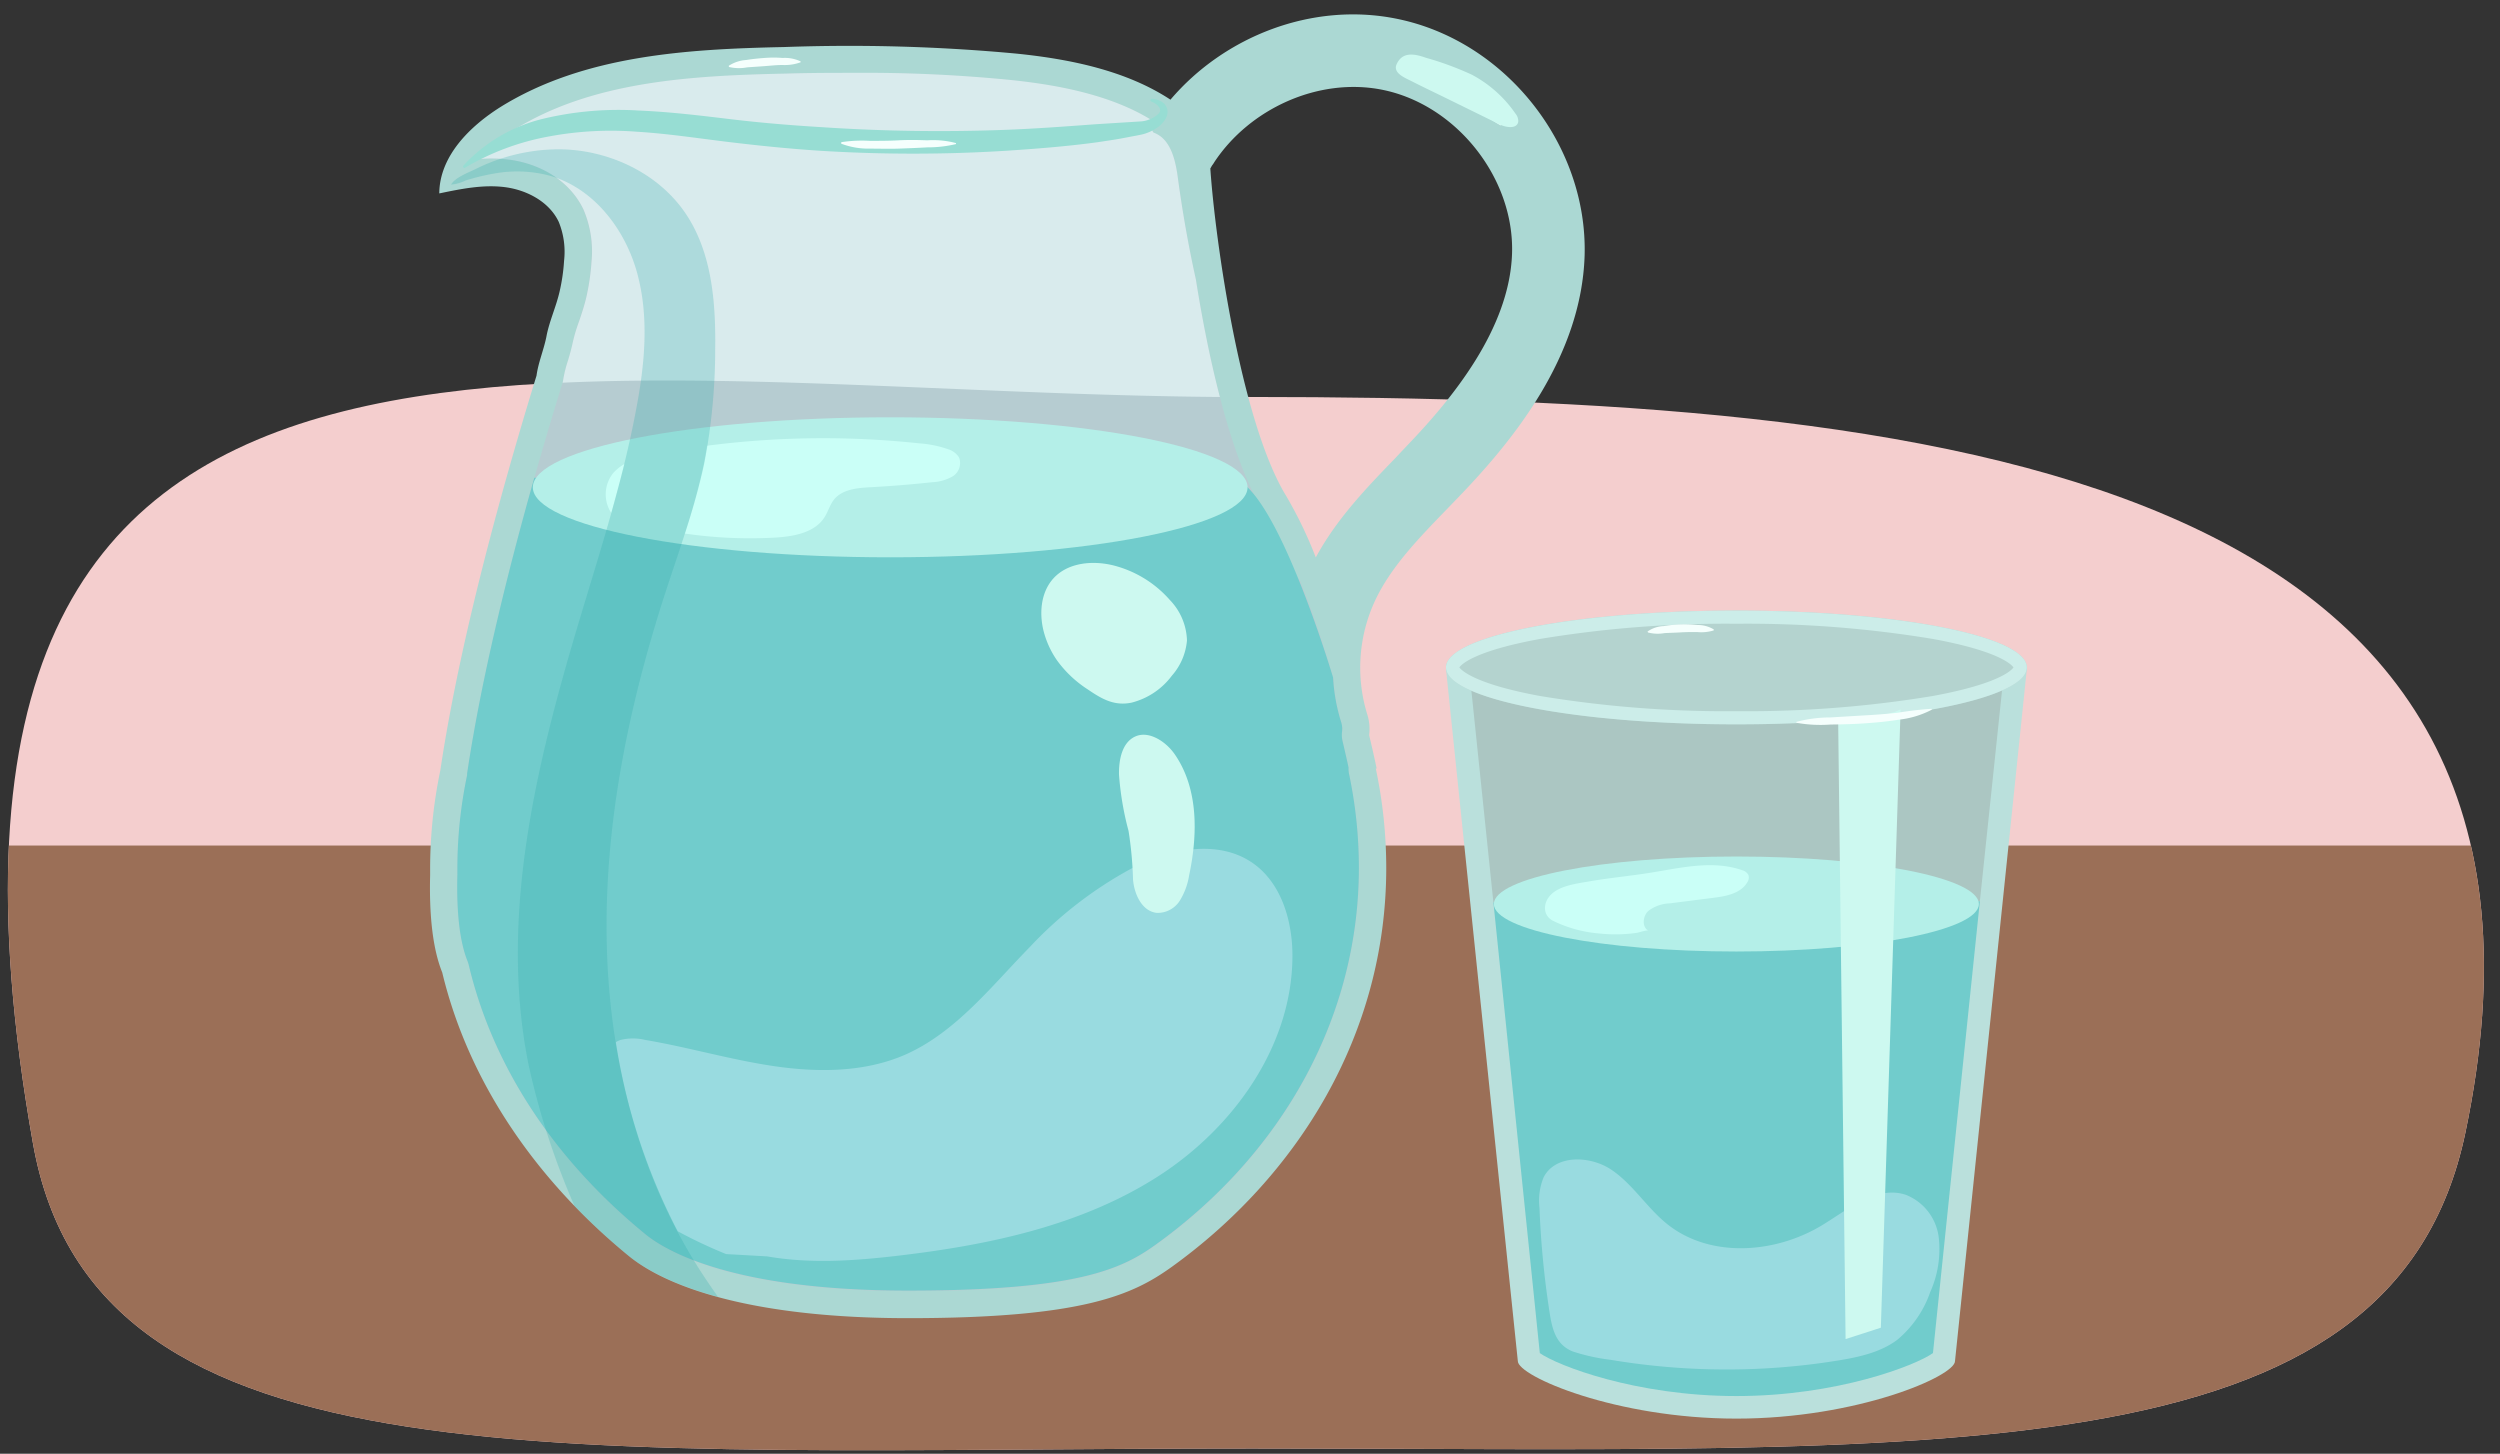 <svg xmlns="http://www.w3.org/2000/svg" xmlns:xlink="http://www.w3.org/1999/xlink" width="380" height="220.97" viewBox="0 0 380 220.97"><rect x="0" y="0" width="380" height="220.97" fill="#333333" stroke="none"/><defs><clipPath id="a"><path d="M374.74,172.17C395.84,71.42,294.85,60.34,190.12,60.34S-20.34,30.8,5,173.75c9.4,53.07,80.68,46.42,185.4,46.42S363.69,224.92,374.74,172.17Z" fill="#f4cece"/></clipPath></defs><path d="M374.74,172.17C395.84,71.42,294.85,60.34,190.12,60.34S-20.34,30.8,5,173.75c9.4,53.07,80.68,46.42,185.4,46.42S363.69,224.92,374.74,172.17Z" fill="#f4cece"/><g clip-path="url(#a)"><rect x="-4.25" y="128.52" width="403.91" height="92.97" fill="#9b6f57"/></g><path d="M219.79,101.69c0-4.77,19.76-8.64,44.14-8.64s44.15,3.87,44.15,8.64l-10.92,105.2c0,2.29-14.88,8.74-33.23,8.74s-33.22-6.45-33.22-8.74Z" fill="#bae0dc"/><path d="M227,137.2l-3.64-35c2.63-2.1,16.57-5.72,40.62-5.72s38,3.62,40.62,5.72L300.94,137" fill="#abc6c2"/><path d="M300.94,137l-7.13,68.67c-2.67,1.89-14.59,6.53-29.88,6.53s-27.2-4.64-29.88-6.53L227,137.2" fill="#71cccc"/><path d="M234,183.57a9.32,9.32,0,0,1,.64-4.64c1.81-3.48,7.11-3.3,10.35-1.09s5.35,5.75,8.41,8.21c6.56,5.26,16.51,4.51,23.68.11,3.95-2.42,8.2-6,12.6-4.55a8,8,0,0,1,5,6.41,15.92,15.92,0,0,1-1.28,8.36,16.45,16.45,0,0,1-5,7.26c-2.54,1.91-5.77,2.62-8.91,3.14a105.77,105.77,0,0,1-27.76.84c-2.33-.23-4.64-.55-6.94-.93a29.69,29.69,0,0,1-5.68-1.25c-2.59-1-3.16-3.34-3.56-5.86A138.82,138.82,0,0,1,234,183.57Z" fill="#99dbe0"/><ellipse cx="263.93" cy="101.45" rx="44.14" ry="8.65" fill="#b4d3cf"/><path d="M263.93,94.81a173.06,173.06,0,0,1,29.86,2.31c10.19,1.87,12,3.95,12.26,4.33-.25.38-2.07,2.46-12.26,4.34a173.06,173.06,0,0,1-29.86,2.31,173,173,0,0,1-29.85-2.31c-10.2-1.88-12-4-12.26-4.34.25-.38,2.06-2.46,12.26-4.33a173,173,0,0,1,29.85-2.31m0-2c-24.38,0-44.14,3.87-44.14,8.64s19.76,8.65,44.14,8.65,44.15-3.87,44.15-8.65-19.77-8.64-44.15-8.64Z" fill="#ccede9"/><ellipse cx="263.93" cy="137.41" rx="36.86" ry="7.22" fill="#b4efe8"/><path d="M279.4,109.45s7.46-.41,9.49-1.64l-3,94-5.36,1.73Z" fill="#cdf9f0"/><path d="M273.06,109.72a20.25,20.25,0,0,1,5.16-.67l5.16-.31c1.71-.09,3.42-.22,5.12-.41a49.76,49.76,0,0,1,5.12-.59l0,.14a14,14,0,0,1-5,1.51c-1.72.28-3.46.44-5.19.56s-3.46.16-5.19.18a20.6,20.6,0,0,1-5.19-.27Z" fill="#f5fffd"/><path d="M250.42,96a4.47,4.47,0,0,1,2.44-.83A19.24,19.24,0,0,1,258,95a4.69,4.69,0,0,1,2.49.67v.15a6.32,6.32,0,0,1-2.52.25c-.83,0-1.65,0-2.47.05s-1.65.07-2.47.11a5.89,5.89,0,0,1-2.53-.09Z" fill="#f5fffd"/><path d="M250.64,132.69c4.7-.74,9.61-2,14.13-.43a1.53,1.53,0,0,1,1,.75,1.32,1.32,0,0,1-.18,1.1c-1,1.69-3.18,2.11-5.11,2.35l-6.65.85a5.69,5.69,0,0,0-3.28,1.15c-.87.8-1,2.45,0,3-.22-.13-1.42.28-1.71.32-.63.1-1.25.16-1.88.2a22.5,22.5,0,0,1-3.76-.08,19.76,19.76,0,0,1-7.15-1.94c-1.54-.82-1.53-2.59-.45-3.82,1.4-1.59,4.3-1.86,6.26-2.22C244.79,133.43,247.73,133.15,250.64,132.69Z" fill="#cafff7"/><path d="M212.19,2.83C199.47.29,186.14,5.48,177.91,15.15c-6.71-4.42-15.25-6.17-23.4-7a273.69,273.69,0,0,0-35.31-1c-14.85.31-30.44,1.26-43.07,9.08-4.78,3-9.32,7.54-9.36,13.17,3.31-.69,6.69-1.38,10-.95s6.72,2.22,8.16,5.28a12.06,12.06,0,0,1,.81,5.9,28.32,28.32,0,0,1-.7,4.76c-.54,2.33-1.58,4.51-2,6.85-.41,2-1.22,3.86-1.49,5.86-4,13-11.42,38.44-14.62,60a73,73,0,0,0-1.55,15c0,.31,0,.62,0,.93-.15,6,.37,11.15,1.84,14.79C71.35,165,82,179.78,95.49,190.84c6.05,5,19.41,9.52,42.55,9.52,26.72,0,34.21-3.59,40.09-7.81,19.11-13.77,32.58-35.31,32.58-60.62a73,73,0,0,0-1.59-15.11l.13,0s-.4-2-1.14-5.07a7.44,7.44,0,0,0-.32-3.27A24.13,24.13,0,0,1,209,91.32c2.39-5.12,6.57-9.43,11-14l2.1-2.18c7.81-8.18,18.25-20.84,18.76-36.24C241.37,22,228.8,6.13,212.19,2.83Zm1.87,64.71c-.67.71-1.35,1.42-2,2.12-4.38,4.53-8.89,9.21-12.06,15.07a64,64,0,0,0-4.51-9.36c-6.86-11.22-10.77-38.72-11.52-49.76.1-.16.18-.33.28-.48a3.82,3.82,0,0,0,.33-.49c5.38-8.14,15.86-12.92,25.5-11,11.27,2.25,20.13,13.42,19.75,24.91S220.63,60.67,214.06,67.54Z" fill="#abd8d3"/><path d="M205,116.67c-.18-.86-.49-2.24-.91-4a4,4,0,0,1-.07-1.51,3.45,3.45,0,0,0-.17-1.47,27.56,27.56,0,0,1-1.15-6.43,150.15,150.15,0,0,0-5.18-15.19,4.06,4.06,0,0,1-1.4-1.79,59.13,59.13,0,0,0-4.2-8.74c-4.79-7.85-8.16-22.55-10.14-35q-1.68-7.62-2.73-15.36c-.36-2.76-1.08-6.07-3.72-7a2.08,2.08,0,0,1-.28-1.89c-6.55-4.07-15.07-5.41-21-6.06a224.36,224.36,0,0,0-24.24-1.13c-3.16,0-6.51,0-10.54.12-14.31.3-29.26,1.2-41,8.46A21.7,21.7,0,0,0,73,24.14c.53,0,1.06-.05,1.6-.05a21.82,21.82,0,0,1,2.72.17c5.19.68,9.44,3.53,11.36,7.63a16.21,16.21,0,0,1,1.2,7.92,34.41,34.41,0,0,1-.8,5.42c-.31,1.31-.71,2.49-1.1,3.64A25,25,0,0,0,87.07,52c-.21,1-.49,2-.76,2.88a18.82,18.82,0,0,0-.68,2.71,4.83,4.83,0,0,1-.14.66C81.43,71.31,74.16,96.4,71,117.58c0,.08,0,.16,0,.24a69,69,0,0,0-1.46,14.11c0,.11,0,.69,0,.88V133c-.15,5.82.37,10.23,1.53,13.14a3.93,3.93,0,0,1,.19.58c3.64,15.39,12.92,29.55,26.85,40.95,3.15,2.58,13.35,8.58,39.93,8.58,25.77,0,32.52-3.32,37.67-7,19.61-14.12,30.86-35,30.86-57.26a69,69,0,0,0-1.49-14.25A3.86,3.86,0,0,1,205,116.67Z" fill="#b6ccd1"/><path d="M77.35,24.26c5.19.68,9.44,3.53,11.36,7.63a16.21,16.21,0,0,1,1.2,7.92,34.41,34.41,0,0,1-.8,5.42c-.31,1.31-.71,2.49-1.1,3.64A25,25,0,0,0,87.07,52c-.21,1-.49,2-.76,2.88a18.82,18.82,0,0,0-.68,2.71,4,4,0,0,1-.12.58c29.89-1.36,64.84,1.89,99.91,2.17-1.51-5.82-2.73-12.06-3.64-17.83q-1.68-7.62-2.73-15.36c-.36-2.76-1.08-6.07-3.72-7a2.08,2.08,0,0,1-.28-1.89c-6.55-4.07-15.07-5.41-21-6.06a224.36,224.36,0,0,0-24.24-1.13c-3.16,0-6.51,0-10.54.12-14.31.3-29.26,1.2-41,8.46A21.7,21.7,0,0,0,73,24.14c.53,0,1.06-.05,1.6-.05A21.82,21.82,0,0,1,77.35,24.26Z" fill="#d9ebed"/><path d="M189.63,74.07c6.18,6,13,28.92,13,28.92a27.65,27.65,0,0,0,1.2,6.69,3.45,3.45,0,0,1,.17,1.47,4,4,0,0,0,.07,1.51c.42,1.77.73,3.15.91,4a3.86,3.86,0,0,0,.08,1,69,69,0,0,1,1.49,14.25c0,22.27-11.25,43.14-30.86,57.26-5.15,3.71-11.9,7-37.67,7-26.58,0-36.78-6-39.93-8.58-13.93-11.4-23.21-25.56-26.85-40.95a3.93,3.93,0,0,0-.19-.58c-1.16-2.91-1.68-7.32-1.53-13.14v-.16c0-.19,0-.77,0-.88A69,69,0,0,1,71,117.82c0-.08,0-.16,0-.24,2.21-14.9,6.47-31.73,10.21-44.95C81.22,72.63,183.46,68.11,189.63,74.07Z" fill="#71cccc"/><path d="M70.42,25.19A24.23,24.23,0,0,1,82.77,18a49.39,49.39,0,0,1,14.31-1.2c4.76.2,9.43.77,14,1.32s9.22.93,13.84,1.21a268.15,268.15,0,0,0,27.78.41c4.64-.17,9.26-.52,13.89-.86l6.89-.43a4.47,4.47,0,0,0,2.58-1.13.76.76,0,0,0,.15-1,2.48,2.48,0,0,0-1.22-.88.22.22,0,0,1-.11-.29.21.21,0,0,1,.24-.13,2.93,2.93,0,0,1,1.82.72,1.87,1.87,0,0,1,.52,1.08,2.09,2.09,0,0,1-.27,1.2,4.4,4.4,0,0,1-1.47,1.5,7,7,0,0,1-1.84.84c-.36.1-.65.15-.93.21l-.86.16-1.73.33c-1.16.21-2.32.37-3.48.55-4.65.64-9.33,1-14,1.31a228.25,228.25,0,0,1-28.17,0c-4.69-.3-9.37-.78-14-1.34s-9.23-1.27-13.8-1.55a51.22,51.22,0,0,0-13.51.72,38.46,38.46,0,0,0-12.7,4.74.22.22,0,0,1-.3-.08A.23.23,0,0,1,70.42,25.19Z" fill="#97ddd3"/><path d="M127.88,21.61a20.59,20.59,0,0,1,4.35-.2c1.45,0,2.89,0,4.34-.08s2.9-.06,4.36,0a13.57,13.57,0,0,1,4.38.42v.15a18.5,18.5,0,0,1-4.35.5c-1.45.08-2.9.14-4.36.19s-2.93,0-4.39,0a11.66,11.66,0,0,1-4.35-.75Z" fill="#f5fffd"/><path d="M110.77,10a5.5,5.5,0,0,1,2.66-.88c.91-.15,1.83-.24,2.75-.31s1.85-.08,2.77,0a5.63,5.63,0,0,1,2.74.52v.14a7.09,7.09,0,0,1-2.73.41c-.9,0-1.8.1-2.7.17s-1.8.12-2.7.19a6.61,6.61,0,0,1-2.76-.06Z" fill="#f5fffd"/><path d="M215.41,10.66a2.21,2.21,0,0,1,2.08-.54,6.42,6.42,0,0,1,1.94.86c1.15.74,2.16,1.54,3.21,2.37s2,1.71,3,2.62a11,11,0,0,1,2.56,3l-.1.1a14.91,14.91,0,0,1-3.17-2.35c-1-.84-2-1.68-3-2.48s-2-1.66-3-2.41a7,7,0,0,0-1.59-.84,3.62,3.62,0,0,0-1.76-.25Z" fill="#e4f9f6"/><ellipse cx="135.31" cy="74.07" rx="54.32" ry="10.64" fill="#b4efe8"/><path d="M92.83,77.84s.07.06.09.1c.69-2.46,1.35-4.93,2-7.41a6.58,6.58,0,0,0-1.74,1.41A5.17,5.17,0,0,0,92.83,77.84Z" fill="#cafff7"/><path d="M145.78,69.54a3,3,0,0,0-1.64-1.25,16.87,16.87,0,0,0-4.41-.9,137.06,137.06,0,0,0-32.26.36c-.15.93-.3,1.85-.49,2.77A103.93,103.93,0,0,1,104.1,81.1a68.31,68.31,0,0,0,13.78.61c2.8-.17,6-.75,7.47-3.13.53-.84.79-1.84,1.4-2.62,1.25-1.58,3.53-1.79,5.54-1.9q4.69-.25,9.36-.76a6.84,6.84,0,0,0,3.15-.89A2.38,2.38,0,0,0,145.78,69.54Z" fill="#cafff7"/><path d="M190.41,131.18c-5.28-3.66-12.59-2.16-18.31.77a60.7,60.7,0,0,0-15.57,12c-5.88,6-11.28,13-19,16.39-6.15,2.66-13.13,2.69-19.76,1.73s-13.08-2.88-19.69-4a7.92,7.92,0,0,0-3.75,0,3.65,3.65,0,0,0-.72.34,93.3,93.3,0,0,0,9.4,28.74,73.58,73.58,0,0,0,7.36,3.47l6.23.35c6.75,1.18,13.67.65,20.47-.17,13.58-1.63,27.36-4.58,38.89-11.95s20.48-19.9,20.49-33.58C196.45,140,194.79,134.23,190.41,131.18Z" fill="#99dbe0"/><path d="M109.15,197.13c-.73-1-1.46-2.09-2.16-3.14-9.87-14.93-14.42-33-14.77-50.87s3.31-35.68,8.81-52.71c2.13-6.59,4.55-13.11,6-19.89A91.39,91.39,0,0,0,108.71,53c.09-7.14-.52-14.7-4.54-20.61S93,23,85.79,22.71a27.4,27.4,0,0,0-5.43.37,28.5,28.5,0,0,0-8,2.58c-1.06.53-3.2,1.31-3.8,2.4a6.09,6.09,0,0,0,2.17-.61A32.23,32.23,0,0,1,75,26.4a19.38,19.38,0,0,1,8.54.3c6.71,1.89,11.51,8.15,13.33,14.88S98,55.45,96.68,62.29c-2,10.72-5.35,21.13-8.49,31.58-6.6,22-12.38,45.26-7.88,67.81a114.43,114.43,0,0,0,7,21.6,94.25,94.25,0,0,0,8.18,7.56C98.34,193.17,102.82,195.4,109.15,197.13Z" fill="#2baaaa" opacity="0.25"/><path d="M158.77,96.44c-.88-2.92-.66-6.38,1.42-8.6,2.24-2.38,6-2.68,9.16-1.87a17,17,0,0,1,8.47,5.23,9.24,9.24,0,0,1,2.6,6.15,9.32,9.32,0,0,1-2.3,5.36,11,11,0,0,1-6.16,4.1c-2.62.53-4.52-.59-6.59-2a17.36,17.36,0,0,1-4.73-4.47A13.83,13.83,0,0,1,158.77,96.44Z" fill="#cdf9f0"/><path d="M170.09,117.77c-.05-2.25.45-4.94,2.51-5.84s4.66.8,6,2.78c3.59,5.24,3.46,12.18,2.14,18.39a10.43,10.43,0,0,1-1.42,3.82,4,4,0,0,1-3.46,1.84c-2.26-.22-3.46-2.82-3.64-5.08a57,57,0,0,0-.68-7.38A45.58,45.58,0,0,1,170.09,117.77Z" fill="#cdf9f0"/><path d="M230.35,17.27a1.75,1.75,0,0,1,.42,1.27c-.22,1.08-1.82.86-2.81.38l-8.9-4.37c-1.46-.71-2.93-1.41-4.38-2.15-1-.52-3-1.24-2.4-2.62.89-2,2.78-1.59,4.45-1a46.45,46.45,0,0,1,7,2.58A18.67,18.67,0,0,1,230.35,17.27Z" fill="#cdf9f0"/></svg>